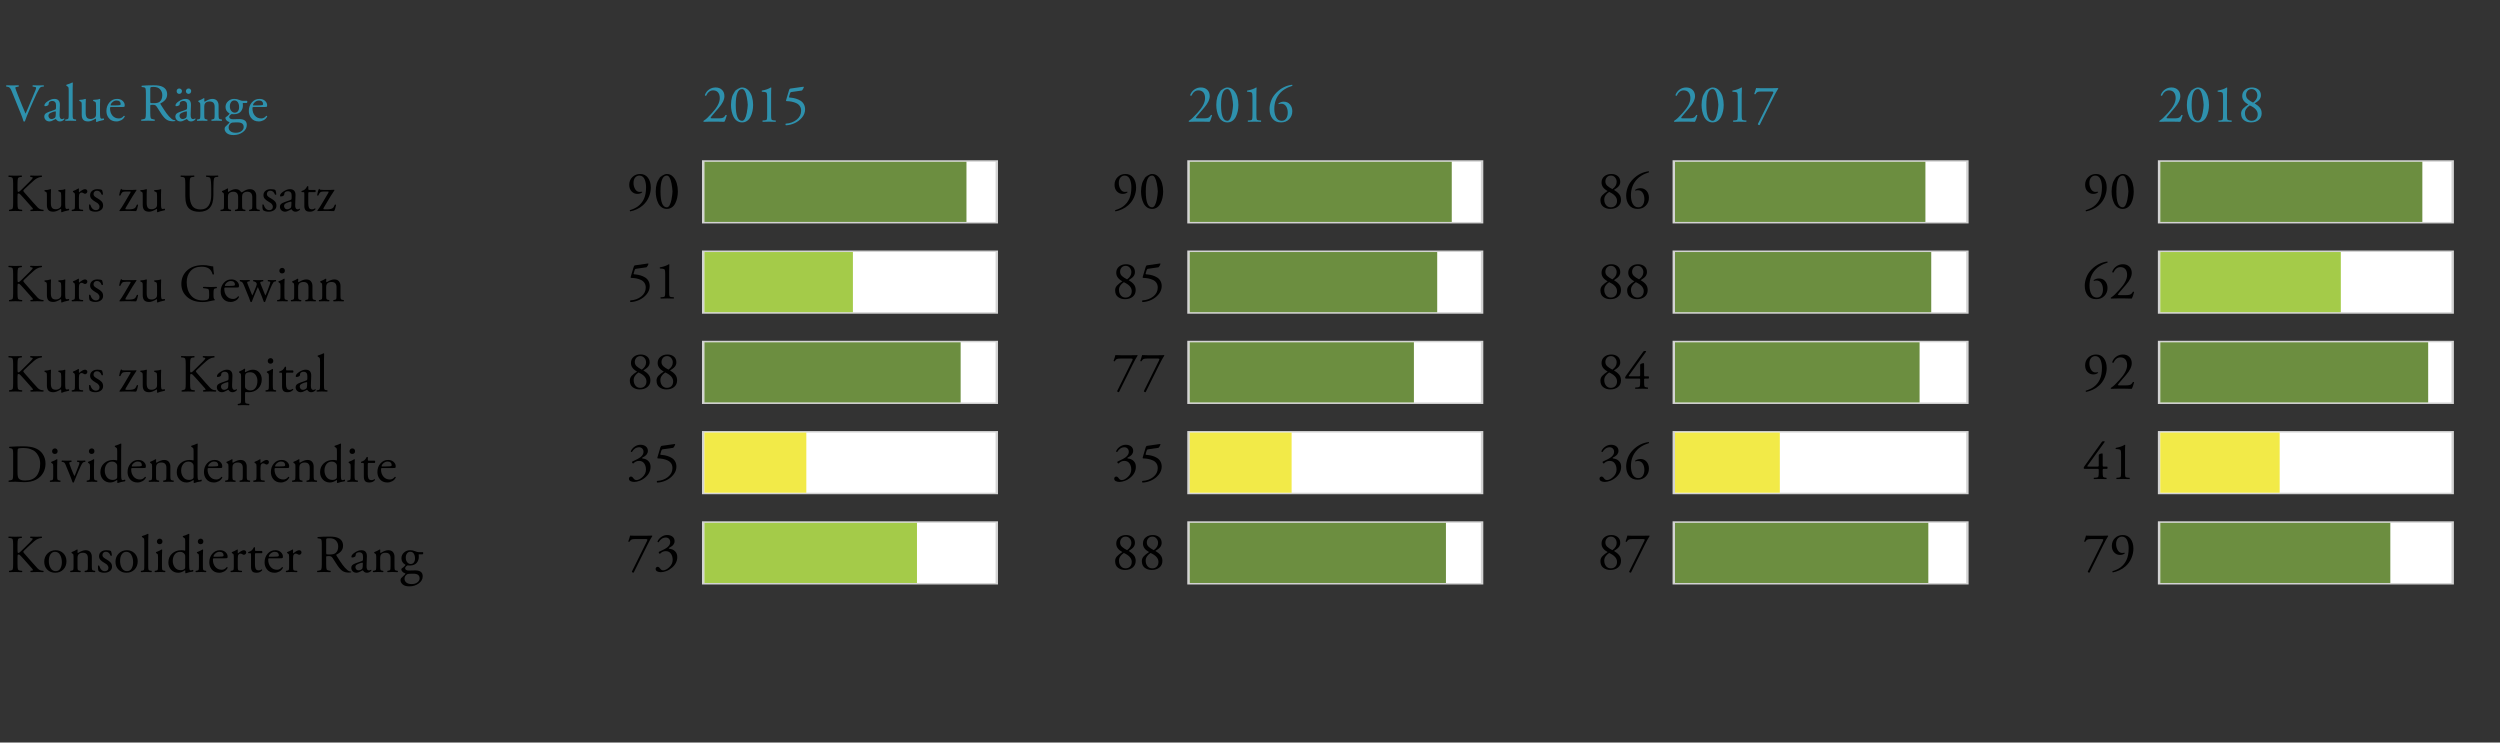 <?xml version="1.0" encoding="utf-8" standalone="no"?>
<!DOCTYPE svg PUBLIC "-//W3C//DTD SVG 1.1//EN"
  "http://www.w3.org/Graphics/SVG/1.1/DTD/svg11.dtd">
<!-- Created with matplotlib (http://matplotlib.org/) -->
<svg height="139pt" version="1.1" viewBox="0 0 468 139" width="468pt" xmlns="http://www.w3.org/2000/svg" xmlns:xlink="http://www.w3.org/1999/xlink">
 <rect x="0" y="0" width="468" height="139" fill="#333333" stroke="none"/>
 <defs>
  <style type="text/css">
*{stroke-linecap:butt;stroke-linejoin:round;}
  </style>
 </defs>
 <g id="figure_1">
  <g id="patch_1">
   <path d="M 0 139.418 
L 468 139.418 
L 468 0 
L 0 0 
z
" style="fill:none;"/>
  </g>
  <g id="axes_1">
   <g id="patch_2">
    <path d="M 4.68 134.48 
L 468 134.48 
L 468 4.938 
L 4.68 4.938 
z
" style="fill:none;"/>
   </g>
   <g id="patch_3">
    <path clip-path="url(#p8f9a2a31fc)" d="M 131.412 41.829 
L 186.828 41.829 
L 186.828 30.001 
L 131.412 30.001 
z
" style="fill:#d3d3d3;"/>
   </g>
   <g id="patch_4">
    <path clip-path="url(#p8f9a2a31fc)" d="M 131.866 41.548 
L 186.374 41.548 
L 186.374 30.283 
L 131.866 30.283 
z
" style="fill:#ffffff;"/>
   </g>
   <g id="patch_5">
    <path clip-path="url(#p8f9a2a31fc)" d="M 131.866 41.548 
L 180.923 41.548 
L 180.923 30.283 
L 131.866 30.283 
z
" style="fill:#6c8e40;"/>
   </g>
   <g id="patch_6">
    <path clip-path="url(#p8f9a2a31fc)" d="M 222.259 41.829 
L 277.675 41.829 
L 277.675 30.001 
L 222.259 30.001 
z
" style="fill:#d3d3d3;"/>
   </g>
   <g id="patch_7">
    <path clip-path="url(#p8f9a2a31fc)" d="M 222.713 41.548 
L 277.221 41.548 
L 277.221 30.283 
L 222.713 30.283 
z
" style="fill:#ffffff;"/>
   </g>
   <g id="patch_8">
    <path clip-path="url(#p8f9a2a31fc)" d="M 222.713 41.548 
L 271.77 41.548 
L 271.77 30.283 
L 222.713 30.283 
z
" style="fill:#6c8e40;"/>
   </g>
   <g id="patch_9">
    <path clip-path="url(#p8f9a2a31fc)" d="M 313.106 41.829 
L 368.522 41.829 
L 368.522 30.001 
L 313.106 30.001 
z
" style="fill:#d3d3d3;"/>
   </g>
   <g id="patch_10">
    <path clip-path="url(#p8f9a2a31fc)" d="M 313.56 41.548 
L 368.068 41.548 
L 368.068 30.283 
L 313.56 30.283 
z
" style="fill:#ffffff;"/>
   </g>
   <g id="patch_11">
    <path clip-path="url(#p8f9a2a31fc)" d="M 313.56 41.548 
L 360.437 41.548 
L 360.437 30.283 
L 313.56 30.283 
z
" style="fill:#6c8e40;"/>
   </g>
   <g id="patch_12">
    <path clip-path="url(#p8f9a2a31fc)" d="M 403.953 41.829 
L 459.37 41.829 
L 459.37 30.001 
L 403.953 30.001 
z
" style="fill:#d3d3d3;"/>
   </g>
   <g id="patch_13">
    <path clip-path="url(#p8f9a2a31fc)" d="M 404.407 41.548 
L 458.915 41.548 
L 458.915 30.283 
L 404.407 30.283 
z
" style="fill:#ffffff;"/>
   </g>
   <g id="patch_14">
    <path clip-path="url(#p8f9a2a31fc)" d="M 404.407 41.548 
L 453.464 41.548 
L 453.464 30.283 
L 404.407 30.283 
z
" style="fill:#6c8e40;"/>
   </g>
   <g id="patch_15">
    <path clip-path="url(#p8f9a2a31fc)" d="M 131.412 58.726 
L 186.828 58.726 
L 186.828 46.898 
L 131.412 46.898 
z
" style="fill:#d3d3d3;"/>
   </g>
   <g id="patch_16">
    <path clip-path="url(#p8f9a2a31fc)" d="M 131.866 58.445 
L 186.374 58.445 
L 186.374 47.18 
L 131.866 47.18 
z
" style="fill:#ffffff;"/>
   </g>
   <g id="patch_17">
    <path clip-path="url(#p8f9a2a31fc)" d="M 131.866 58.445 
L 159.665 58.445 
L 159.665 47.18 
L 131.866 47.18 
z
" style="fill:#a4cb49;"/>
   </g>
   <g id="patch_18">
    <path clip-path="url(#p8f9a2a31fc)" d="M 222.259 58.726 
L 277.675 58.726 
L 277.675 46.898 
L 222.259 46.898 
z
" style="fill:#d3d3d3;"/>
   </g>
   <g id="patch_19">
    <path clip-path="url(#p8f9a2a31fc)" d="M 222.713 58.445 
L 277.221 58.445 
L 277.221 47.18 
L 222.713 47.18 
z
" style="fill:#ffffff;"/>
   </g>
   <g id="patch_20">
    <path clip-path="url(#p8f9a2a31fc)" d="M 222.713 58.445 
L 269.045 58.445 
L 269.045 47.18 
L 222.713 47.18 
z
" style="fill:#6c8e40;"/>
   </g>
   <g id="patch_21">
    <path clip-path="url(#p8f9a2a31fc)" d="M 313.106 58.726 
L 368.522 58.726 
L 368.522 46.898 
L 313.106 46.898 
z
" style="fill:#d3d3d3;"/>
   </g>
   <g id="patch_22">
    <path clip-path="url(#p8f9a2a31fc)" d="M 313.56 58.445 
L 368.068 58.445 
L 368.068 47.18 
L 313.56 47.18 
z
" style="fill:#ffffff;"/>
   </g>
   <g id="patch_23">
    <path clip-path="url(#p8f9a2a31fc)" d="M 313.56 58.445 
L 361.527 58.445 
L 361.527 47.18 
L 313.56 47.18 
z
" style="fill:#6c8e40;"/>
   </g>
   <g id="patch_24">
    <path clip-path="url(#p8f9a2a31fc)" d="M 403.953 58.726 
L 459.37 58.726 
L 459.37 46.898 
L 403.953 46.898 
z
" style="fill:#d3d3d3;"/>
   </g>
   <g id="patch_25">
    <path clip-path="url(#p8f9a2a31fc)" d="M 404.407 58.445 
L 458.915 58.445 
L 458.915 47.18 
L 404.407 47.18 
z
" style="fill:#ffffff;"/>
   </g>
   <g id="patch_26">
    <path clip-path="url(#p8f9a2a31fc)" d="M 404.407 58.445 
L 438.202 58.445 
L 438.202 47.18 
L 404.407 47.18 
z
" style="fill:#a4cb49;"/>
   </g>
   <g id="patch_27">
    <path clip-path="url(#p8f9a2a31fc)" d="M 131.412 75.623 
L 186.828 75.623 
L 186.828 63.795 
L 131.412 63.795 
z
" style="fill:#d3d3d3;"/>
   </g>
   <g id="patch_28">
    <path clip-path="url(#p8f9a2a31fc)" d="M 131.866 75.341 
L 186.374 75.341 
L 186.374 64.077 
L 131.866 64.077 
z
" style="fill:#ffffff;"/>
   </g>
   <g id="patch_29">
    <path clip-path="url(#p8f9a2a31fc)" d="M 131.866 75.341 
L 179.833 75.341 
L 179.833 64.077 
L 131.866 64.077 
z
" style="fill:#6c8e40;"/>
   </g>
   <g id="patch_30">
    <path clip-path="url(#p8f9a2a31fc)" d="M 222.259 75.623 
L 277.675 75.623 
L 277.675 63.795 
L 222.259 63.795 
z
" style="fill:#d3d3d3;"/>
   </g>
   <g id="patch_31">
    <path clip-path="url(#p8f9a2a31fc)" d="M 222.713 75.341 
L 277.221 75.341 
L 277.221 64.077 
L 222.713 64.077 
z
" style="fill:#ffffff;"/>
   </g>
   <g id="patch_32">
    <path clip-path="url(#p8f9a2a31fc)" d="M 222.713 75.341 
L 264.684 75.341 
L 264.684 64.077 
L 222.713 64.077 
z
" style="fill:#6c8e40;"/>
   </g>
   <g id="patch_33">
    <path clip-path="url(#p8f9a2a31fc)" d="M 313.106 75.623 
L 368.522 75.623 
L 368.522 63.795 
L 313.106 63.795 
z
" style="fill:#d3d3d3;"/>
   </g>
   <g id="patch_34">
    <path clip-path="url(#p8f9a2a31fc)" d="M 313.56 75.341 
L 368.068 75.341 
L 368.068 64.077 
L 313.56 64.077 
z
" style="fill:#ffffff;"/>
   </g>
   <g id="patch_35">
    <path clip-path="url(#p8f9a2a31fc)" d="M 313.56 75.341 
L 359.347 75.341 
L 359.347 64.077 
L 313.56 64.077 
z
" style="fill:#6c8e40;"/>
   </g>
   <g id="patch_36">
    <path clip-path="url(#p8f9a2a31fc)" d="M 403.953 75.623 
L 459.37 75.623 
L 459.37 63.795 
L 403.953 63.795 
z
" style="fill:#d3d3d3;"/>
   </g>
   <g id="patch_37">
    <path clip-path="url(#p8f9a2a31fc)" d="M 404.407 75.341 
L 458.915 75.341 
L 458.915 64.077 
L 404.407 64.077 
z
" style="fill:#ffffff;"/>
   </g>
   <g id="patch_38">
    <path clip-path="url(#p8f9a2a31fc)" d="M 404.407 75.341 
L 454.555 75.341 
L 454.555 64.077 
L 404.407 64.077 
z
" style="fill:#6c8e40;"/>
   </g>
   <g id="patch_39">
    <path clip-path="url(#p8f9a2a31fc)" d="M 131.412 92.52 
L 186.828 92.52 
L 186.828 80.692 
L 131.412 80.692 
z
" style="fill:#d3d3d3;"/>
   </g>
   <g id="patch_40">
    <path clip-path="url(#p8f9a2a31fc)" d="M 131.866 92.238 
L 186.374 92.238 
L 186.374 80.974 
L 131.866 80.974 
z
" style="fill:#ffffff;"/>
   </g>
   <g id="patch_41">
    <path clip-path="url(#p8f9a2a31fc)" d="M 131.866 92.238 
L 150.944 92.238 
L 150.944 80.974 
L 131.866 80.974 
z
" style="fill:#f2ea48;"/>
   </g>
   <g id="patch_42">
    <path clip-path="url(#p8f9a2a31fc)" d="M 222.259 92.52 
L 277.675 92.52 
L 277.675 80.692 
L 222.259 80.692 
z
" style="fill:#d3d3d3;"/>
   </g>
   <g id="patch_43">
    <path clip-path="url(#p8f9a2a31fc)" d="M 222.713 92.238 
L 277.221 92.238 
L 277.221 80.974 
L 222.713 80.974 
z
" style="fill:#ffffff;"/>
   </g>
   <g id="patch_44">
    <path clip-path="url(#p8f9a2a31fc)" d="M 222.713 92.238 
L 241.791 92.238 
L 241.791 80.974 
L 222.713 80.974 
z
" style="fill:#f2ea48;"/>
   </g>
   <g id="patch_45">
    <path clip-path="url(#p8f9a2a31fc)" d="M 313.106 92.52 
L 368.522 92.52 
L 368.522 80.692 
L 313.106 80.692 
z
" style="fill:#d3d3d3;"/>
   </g>
   <g id="patch_46">
    <path clip-path="url(#p8f9a2a31fc)" d="M 313.56 92.238 
L 368.068 92.238 
L 368.068 80.974 
L 313.56 80.974 
z
" style="fill:#ffffff;"/>
   </g>
   <g id="patch_47">
    <path clip-path="url(#p8f9a2a31fc)" d="M 313.56 92.238 
L 333.183 92.238 
L 333.183 80.974 
L 313.56 80.974 
z
" style="fill:#f2ea48;"/>
   </g>
   <g id="patch_48">
    <path clip-path="url(#p8f9a2a31fc)" d="M 403.953 92.52 
L 459.37 92.52 
L 459.37 80.692 
L 403.953 80.692 
z
" style="fill:#d3d3d3;"/>
   </g>
   <g id="patch_49">
    <path clip-path="url(#p8f9a2a31fc)" d="M 404.407 92.238 
L 458.915 92.238 
L 458.915 80.974 
L 404.407 80.974 
z
" style="fill:#ffffff;"/>
   </g>
   <g id="patch_50">
    <path clip-path="url(#p8f9a2a31fc)" d="M 404.407 92.238 
L 426.755 92.238 
L 426.755 80.974 
L 404.407 80.974 
z
" style="fill:#f2ea48;"/>
   </g>
   <g id="patch_51">
    <path clip-path="url(#p8f9a2a31fc)" d="M 131.412 109.417 
L 186.828 109.417 
L 186.828 97.589 
L 131.412 97.589 
z
" style="fill:#d3d3d3;"/>
   </g>
   <g id="patch_52">
    <path clip-path="url(#p8f9a2a31fc)" d="M 131.866 109.135 
L 186.374 109.135 
L 186.374 97.871 
L 131.866 97.871 
z
" style="fill:#ffffff;"/>
   </g>
   <g id="patch_53">
    <path clip-path="url(#p8f9a2a31fc)" d="M 131.866 109.135 
L 171.657 109.135 
L 171.657 97.871 
L 131.866 97.871 
z
" style="fill:#a4cb49;"/>
   </g>
   <g id="patch_54">
    <path clip-path="url(#p8f9a2a31fc)" d="M 222.259 109.417 
L 277.675 109.417 
L 277.675 97.589 
L 222.259 97.589 
z
" style="fill:#d3d3d3;"/>
   </g>
   <g id="patch_55">
    <path clip-path="url(#p8f9a2a31fc)" d="M 222.713 109.135 
L 277.221 109.135 
L 277.221 97.871 
L 222.713 97.871 
z
" style="fill:#ffffff;"/>
   </g>
   <g id="patch_56">
    <path clip-path="url(#p8f9a2a31fc)" d="M 222.713 109.135 
L 270.68 109.135 
L 270.68 97.871 
L 222.713 97.871 
z
" style="fill:#6c8e40;"/>
   </g>
   <g id="patch_57">
    <path clip-path="url(#p8f9a2a31fc)" d="M 313.106 109.417 
L 368.522 109.417 
L 368.522 97.589 
L 313.106 97.589 
z
" style="fill:#d3d3d3;"/>
   </g>
   <g id="patch_58">
    <path clip-path="url(#p8f9a2a31fc)" d="M 313.56 109.135 
L 368.068 109.135 
L 368.068 97.871 
L 313.56 97.871 
z
" style="fill:#ffffff;"/>
   </g>
   <g id="patch_59">
    <path clip-path="url(#p8f9a2a31fc)" d="M 313.56 109.135 
L 360.982 109.135 
L 360.982 97.871 
L 313.56 97.871 
z
" style="fill:#6c8e40;"/>
   </g>
   <g id="patch_60">
    <path clip-path="url(#p8f9a2a31fc)" d="M 403.953 109.417 
L 459.37 109.417 
L 459.37 97.589 
L 403.953 97.589 
z
" style="fill:#d3d3d3;"/>
   </g>
   <g id="patch_61">
    <path clip-path="url(#p8f9a2a31fc)" d="M 404.407 109.135 
L 458.915 109.135 
L 458.915 97.871 
L 404.407 97.871 
z
" style="fill:#ffffff;"/>
   </g>
   <g id="patch_62">
    <path clip-path="url(#p8f9a2a31fc)" d="M 404.407 109.135 
L 447.469 109.135 
L 447.469 97.871 
L 404.407 97.871 
z
" style="fill:#6c8e40;"/>
   </g>
   <g id="matplotlib.axis_1"/>
   <g id="matplotlib.axis_2">
    <g id="ytick_1">
     <g id="line2d_1"/>
     <g id="text_1">
      <!-- Value Ränge -->
      <defs>
       <path d="M 27.594 12 
L 10 55.406 
Q 8.203 59.797 6.594 61.5 
Q 5 63.203 1.906 63.594 
L 0.094 63.797 
Q -0.406 64.203 -0.344 65.047 
Q -0.297 65.906 0.297 66.297 
Q 4.703 66 10.703 66 
Q 16.5 66 22.797 66.297 
Q 23.297 66 23.391 65.141 
Q 23.5 64.297 23 63.797 
L 21.5 63.594 
Q 17 63 16.797 61.703 
Q 17.5 58.297 21.797 47.703 
Q 30.594 25.5 36 13.203 
Q 37.406 16.094 39.203 20.297 
Q 41 24.5 42.953 29.141 
Q 44.906 33.797 45.594 35.406 
Q 51.703 49.703 54.906 57.797 
Q 55.797 60.203 55.797 61.703 
Q 55.797 63.094 51.297 63.594 
L 49.5 63.797 
Q 49 64.297 49.094 65.141 
Q 49.203 66 49.703 66.297 
Q 53.906 66 60.094 66 
Q 64.797 66 69.797 66.297 
Q 70.297 66 70.344 65.094 
Q 70.406 64.203 70 63.797 
L 67 63.594 
Q 63.797 63.297 61.797 60.094 
Q 57.703 53.297 50.594 37.094 
L 45.203 24.797 
Q 37.5 7 34.797 -1.297 
Q 34.406 -1.594 33.703 -1.594 
Q 33 -1.594 32.203 -1.297 
Q 30.797 4.203 27.594 12 
z
" id="AGaramondPro-Regular-56"/>
       <path d="M 11.797 16.406 
L 23.703 20.703 
Q 25.406 21.297 25.406 23.594 
L 25.5 28.203 
Q 25.703 36.906 18.203 36.906 
Q 15.797 36.906 13.844 35.75 
Q 11.906 34.594 11.797 32.406 
Q 11.594 29.594 10.797 29 
Q 8.406 27.094 5.094 27.094 
Q 3.703 27.094 3.703 28.5 
Q 3.703 32.297 10.203 36.547 
Q 16.703 40.797 22.297 40.797 
Q 27.703 40.797 30.297 37.797 
Q 32.906 34.797 32.703 29.094 
L 32.094 11.703 
Q 31.703 3 36.703 3 
Q 38 3 39.203 3.594 
Q 40.406 4.297 40.5 4.297 
Q 41.203 4.297 41.203 3 
Q 41.203 2.703 40.203 1.641 
Q 39.203 0.594 37.094 -0.406 
Q 35 -1.406 32.797 -1.406 
Q 28.703 -1.406 26.297 1.703 
Q 25.406 3.094 24.703 3.094 
Q 24.406 3.094 20.797 1.094 
Q 16.203 -1.406 13.594 -1.406 
Q 9.203 -1.406 6.594 0.906 
Q 3.5 3.703 3.5 7.906 
Q 3.5 10.906 5.297 12.797 
Q 7.094 14.703 11.797 16.406 
z
M 11.203 9.094 
Q 11.203 7.203 12.703 5.141 
Q 14.203 3.094 17.5 3.094 
Q 18.906 3.094 20.844 3.938 
Q 22.797 4.797 23.594 5.594 
Q 24.703 6.703 24.906 10.297 
L 25.094 16.203 
Q 25.094 17.5 24.094 17.5 
Q 23 17.5 20 16.5 
Q 15.203 14.906 13.203 13.344 
Q 11.203 11.797 11.203 9.094 
z
" id="AGaramondPro-Regular-61"/>
       <path d="M 16.203 58.5 
L 16.203 11.203 
Q 16.203 5.703 16.797 4.297 
Q 17.406 2.906 20 2.5 
L 22.406 2.203 
Q 22.906 1.797 22.797 0.844 
Q 22.703 -0.094 22.203 -0.297 
Q 17.203 0 12.5 0 
Q 7.406 0 2.906 -0.297 
Q 2.406 -0.094 2.297 0.844 
Q 2.203 1.797 2.703 2.203 
L 5 2.5 
Q 7.703 2.906 8.25 4.25 
Q 8.797 5.594 8.797 11.203 
L 8.797 56.406 
Q 8.797 60.906 8.344 62.156 
Q 7.906 63.406 5.703 64.703 
L 4.703 65.297 
Q 4.297 65.5 4.297 66.297 
Q 4.297 67.094 4.703 67.297 
Q 11.906 69.594 15.5 71.5 
Q 16.203 71.5 16.5 70.906 
Q 16.203 61.906 16.203 58.5 
z
" id="AGaramondPro-Regular-6c"/>
       <path d="M 15.906 31.406 
L 15.906 14.703 
Q 15.906 9 17.906 6.094 
Q 19.906 3.203 25.203 3.203 
Q 29.797 3.203 33.297 6.203 
Q 35.297 8 35.297 12 
L 35.297 28.406 
Q 35.297 31.703 34.938 33.141 
Q 34.594 34.594 34 35.094 
Q 33.406 35.594 31.594 36.297 
L 30.297 36.797 
Q 29.797 37.094 29.797 37.891 
Q 29.797 38.703 30.406 39 
Q 38.594 39.203 42.094 40.797 
Q 42.906 40.594 43 40.094 
Q 42.703 37.297 42.703 31.406 
L 42.703 14.594 
Q 42.703 8.203 43.25 5.953 
Q 43.797 3.703 45.797 3.703 
Q 47.406 3.703 49.703 4.203 
Q 50.203 3.797 50.203 2.688 
Q 50.203 1.594 49.594 1.297 
Q 39.406 -0.797 36.5 -2.406 
Q 35.594 -2.406 35.297 -1.703 
L 35.297 2.406 
Q 35.297 3.797 34.406 3.797 
Q 26.203 -1.406 20.594 -1.406 
Q 14.203 -1.406 11.344 1.688 
Q 8.5 4.797 8.5 11.094 
L 8.5 27.797 
Q 8.5 32.797 8.094 34.094 
Q 7.703 35.406 5.5 36.297 
L 4.297 36.797 
Q 3.797 37.203 3.891 38 
Q 4 38.797 4.5 39 
Q 10.594 39.094 15.203 40.797 
Q 16.094 40.703 16.203 40.094 
Q 15.906 37.5 15.906 31.406 
z
" id="AGaramondPro-Regular-75"/>
       <path d="M 31.5 25.594 
L 13 25.594 
Q 11.094 25.594 10.688 25.188 
Q 10.297 24.797 10.297 22.906 
Q 10.297 15 14.75 9.594 
Q 19.203 4.203 26.906 4.203 
Q 32.203 4.203 36.094 9.094 
Q 37.703 9.594 37.906 7.906 
Q 35.594 3.203 31.141 0.891 
Q 26.703 -1.406 22.203 -1.406 
Q 12.703 -1.406 7.703 5.203 
Q 3.5 10.703 3.5 18.203 
Q 3.5 27.594 9.141 34.188 
Q 14.797 40.797 23.594 40.797 
Q 29.797 40.797 33.797 37.188 
Q 37.797 33.594 37.797 28.906 
Q 37.797 27.094 37.406 26.297 
Q 37 25.594 31.5 25.594 
z
M 12.094 28.594 
L 19.203 28.594 
Q 28.297 28.594 29.594 29.594 
Q 30.203 30 30.203 31.5 
Q 30.203 34 28.344 35.891 
Q 26.5 37.797 22.5 37.797 
Q 18.406 37.797 14.953 34.797 
Q 11.5 31.797 11.406 29.094 
Q 11.406 28.594 12.094 28.594 
z
" id="AGaramondPro-Regular-65"/>
       <path id="AGaramondPro-Regular-20"/>
       <path d="M 12.797 15 
L 12.797 50.906 
Q 12.797 58.203 12.094 60.203 
Q 11.406 62.203 8.406 62.594 
L 5.203 63 
Q 4.703 63.406 4.703 64.297 
Q 4.703 65.203 5.297 65.5 
Q 14.297 66.297 27.594 66.297 
Q 38.797 66.297 44.297 63.297 
Q 52.594 59 52.594 49.297 
Q 52.594 42.906 48.75 38.703 
Q 44.906 34.5 40.094 32.594 
Q 39.5 31.906 40.594 30.203 
Q 47.406 19.297 51.703 13.438 
Q 56 7.594 60.703 3.594 
Q 63.5 1.094 67.594 0.797 
Q 68 0.594 68.047 0.141 
Q 68.094 -0.297 67.703 -0.594 
Q 66.203 -1.094 63.297 -1.094 
Q 56.703 -1.094 52.25 1.5 
Q 47.797 4.094 42.594 11.5 
Q 41.297 13.406 37.797 18.906 
Q 34.297 24.406 32.797 26.594 
Q 31.594 28.297 30.094 29.047 
Q 28.594 29.797 25.703 29.797 
Q 22.297 29.797 21.641 29.5 
Q 21 29.203 21 27.594 
L 21 15 
Q 21 6.906 21.844 5 
Q 22.703 3.094 27 2.5 
L 29.094 2.203 
Q 29.5 1.797 29.453 0.844 
Q 29.406 -0.094 28.906 -0.297 
Q 22.203 0 17 0 
Q 11.5 0 4.5 -0.297 
Q 4 -0.094 3.953 0.797 
Q 3.906 1.703 4.297 2.203 
L 6.797 2.5 
Q 11 3 11.891 4.953 
Q 12.797 6.906 12.797 15 
z
M 21 60 
L 21 36.594 
Q 21 33.703 21.297 33.297 
Q 21.797 32.797 28.203 32.797 
Q 35.094 32.797 38.5 35.406 
Q 43.5 39.297 43.5 47.797 
Q 43.5 54.297 39.391 58.75 
Q 35.297 63.203 27.5 63.203 
Q 23 63.203 22 62.703 
Q 21 62.203 21 60 
z
" id="AGaramondPro-Regular-52"/>
       <path d="M 11.797 16.406 
L 23.703 20.703 
Q 25.406 21.297 25.406 23.594 
L 25.5 28.203 
Q 25.703 36.906 18.203 36.906 
Q 15.797 36.906 13.844 35.75 
Q 11.906 34.594 11.797 32.406 
Q 11.594 29.594 10.797 29 
Q 8.406 27.094 5.094 27.094 
Q 3.703 27.094 3.703 28.5 
Q 3.703 32.297 10.203 36.547 
Q 16.703 40.797 22.297 40.797 
Q 27.703 40.797 30.297 37.797 
Q 32.906 34.797 32.703 29.094 
L 32.094 11.703 
Q 31.703 3 36.703 3 
Q 38 3 39.203 3.594 
Q 40.406 4.297 40.5 4.297 
Q 41.203 4.297 41.203 3 
Q 41.203 2.703 40.203 1.641 
Q 39.203 0.594 37.094 -0.406 
Q 35 -1.406 32.797 -1.406 
Q 28.703 -1.406 26.297 1.703 
Q 25.406 3.094 24.703 3.094 
Q 24.406 3.094 20.797 1.094 
Q 16.203 -1.406 13.594 -1.406 
Q 9.203 -1.406 6.594 0.906 
Q 3.5 3.703 3.5 7.906 
Q 3.5 10.906 5.297 12.797 
Q 7.094 14.703 11.797 16.406 
z
M 11.203 9.094 
Q 11.203 7.203 12.703 5.141 
Q 14.203 3.094 17.5 3.094 
Q 18.906 3.094 20.844 3.938 
Q 22.797 4.797 23.594 5.594 
Q 24.703 6.703 24.906 10.297 
L 25.094 16.203 
Q 25.094 17.5 24.094 17.5 
Q 23 17.5 20 16.5 
Q 15.203 14.906 13.203 13.344 
Q 11.203 11.797 11.203 9.094 
z
M 10.797 50.203 
Q 8.703 50.203 7.344 51.5 
Q 6 52.797 5.906 55.094 
Q 5.797 57.297 7.188 58.797 
Q 8.594 60.297 10.797 60.297 
Q 12.906 60.297 14.344 58.844 
Q 15.797 57.406 15.797 55.5 
Q 15.797 53.203 14.391 51.703 
Q 13 50.203 10.797 50.203 
z
M 33.094 53.203 
Q 30.406 50.203 28.297 50.203 
Q 26.203 50.203 24.75 51.547 
Q 23.297 52.906 23.203 55.203 
Q 23.203 57.297 24.641 58.797 
Q 26.094 60.297 28.297 60.297 
Q 30.406 60.297 31.75 58.844 
Q 33.094 57.406 33.094 55.594 
Q 33.094 53.203 30.406 50.203 
z
" id="AGaramondPro-Regular-e4"/>
       <path d="M 9.797 11.203 
L 9.797 28.703 
Q 9.797 31.797 9.438 32.688 
Q 9.094 33.594 7.094 34.906 
L 6.203 35.5 
Q 5.906 35.797 5.906 36.438 
Q 5.906 37.094 6.297 37.297 
Q 8.297 38 11.594 39.594 
Q 14.906 41.203 16.297 42.203 
Q 17.094 42.203 17.406 41.5 
Q 17.203 39.203 17.203 36.797 
Q 17.203 35.703 18.297 35.703 
Q 26.5 40.797 32.297 40.797 
Q 38.203 40.797 41.094 37.297 
Q 44 33.797 44 28.406 
L 44 11.203 
Q 44 5.703 44.594 4.297 
Q 45.203 2.906 47.797 2.5 
L 50 2.203 
Q 50.5 1.797 50.391 0.844 
Q 50.297 -0.094 49.797 -0.297 
Q 45.297 0 40.406 0 
Q 35.203 0 31.094 -0.297 
Q 30.594 -0.094 30.5 0.844 
Q 30.406 1.797 30.906 2.203 
L 32.797 2.5 
Q 35.5 2.906 36.047 4.25 
Q 36.594 5.594 36.594 11.203 
L 36.594 26.094 
Q 36.594 36 27.203 36 
Q 21.297 36 18.703 32.5 
Q 17.203 30.5 17.203 26.5 
L 17.203 11.203 
Q 17.203 5.703 17.75 4.297 
Q 18.297 2.906 21 2.5 
L 22.797 2.203 
Q 23.297 1.797 23.188 0.844 
Q 23.094 -0.094 22.594 -0.297 
Q 18.594 0 13.5 0 
Q 8.297 0 4.094 -0.297 
Q 3.594 -0.094 3.5 0.844 
Q 3.406 1.797 3.906 2.203 
L 6 2.5 
Q 8.703 2.906 9.25 4.25 
Q 9.797 5.594 9.797 11.203 
z
" id="AGaramondPro-Regular-6e"/>
       <path d="M 36.5 37.203 
L 44.594 37.203 
Q 45.5 36.797 45.297 35 
Q 45.094 33.203 44 33.094 
L 36.797 33.094 
Q 37 31.406 37 28 
Q 37 25.203 36.094 22.547 
Q 35.203 19.906 33.391 17.5 
Q 31.594 15.094 28.141 13.594 
Q 24.703 12.094 20.203 12.094 
Q 19.406 12.094 15.797 12.406 
Q 11.406 9.797 11.406 6.906 
Q 11.406 5.094 13.203 3.891 
Q 15 2.703 18.406 2.703 
Q 20 2.703 24 2.844 
Q 28 3 30.297 3 
Q 44.297 3 44.297 -8 
Q 44.297 -16 36.844 -21.453 
Q 29.406 -26.906 19.406 -26.906 
Q 11 -26.906 6.891 -23.344 
Q 2.797 -19.797 2.797 -15.297 
Q 2.797 -12.906 3.906 -11.594 
Q 4.906 -10.594 7.406 -8.141 
Q 9.906 -5.703 10.703 -4.906 
Q 12.5 -3.094 11.5 -2.5 
Q 8.5 -1.703 6.344 0.547 
Q 4.203 2.797 4.203 5.406 
Q 4.203 6 5.703 7.094 
Q 8.203 8.703 11 11.703 
Q 12 12.906 12 13.594 
Q 4.5 17.594 4.5 25.703 
Q 4.5 32.094 9.297 36.438 
Q 14.094 40.797 20.797 40.797 
Q 25.797 40.797 30.406 38.797 
Q 34.094 37.203 36.5 37.203 
z
M 27.094 -3.203 
L 23.703 -3.203 
Q 16.797 -3.203 15.094 -4.297 
Q 10.297 -7.297 10.297 -12.703 
Q 10.297 -17 13.75 -19.797 
Q 17.203 -22.594 23.703 -22.594 
Q 30.203 -22.594 34.344 -19.438 
Q 38.5 -16.297 38.5 -11.906 
Q 38.5 -3.203 27.094 -3.203 
z
M 21.703 15 
Q 25.594 15 27.75 17.844 
Q 29.906 20.703 29.906 25.406 
Q 29.906 30.797 27.656 34.344 
Q 25.406 37.906 21 37.906 
Q 17.297 37.906 14.938 34.797 
Q 12.594 31.703 12.594 26.703 
Q 12.594 21.5 15.297 18.25 
Q 18 15 21.703 15 
z
" id="AGaramondPro-Regular-67"/>
      </defs>
      <g style="fill:#2e91ad;" transform="translate(1.18 22.593)scale(0.1 -0.1)">
       <use xlink:href="#AGaramondPro-Regular-56"/>
       <use x="67.6" xlink:href="#AGaramondPro-Regular-61"/>
       <use x="108" xlink:href="#AGaramondPro-Regular-6c"/>
       <use x="132.7" xlink:href="#AGaramondPro-Regular-75"/>
       <use x="183.9" xlink:href="#AGaramondPro-Regular-65"/>
       <use x="223.5" xlink:href="#AGaramondPro-Regular-20"/>
       <use x="248.5" xlink:href="#AGaramondPro-Regular-52"/>
       <use x="313" xlink:href="#AGaramondPro-Regular-e4"/>
       <use x="353.4" xlink:href="#AGaramondPro-Regular-6e"/>
       <use x="405.9" xlink:href="#AGaramondPro-Regular-67"/>
       <use x="450.5" xlink:href="#AGaramondPro-Regular-65"/>
      </g>
     </g>
    </g>
    <g id="ytick_2">
     <g id="line2d_2"/>
     <g id="text_2">
      <!-- Kurs zu Umsatz -->
      <defs>
       <path d="M 12.797 15 
L 12.797 51 
Q 12.797 59.203 11.891 61.203 
Q 11 63.203 6.797 63.594 
L 4.297 63.797 
Q 3.906 64.094 3.953 65.094 
Q 4 66.094 4.5 66.297 
Q 11.906 66 17.094 66 
Q 22.297 66 28.703 66.297 
Q 29.203 66.094 29.25 65.094 
Q 29.297 64.094 28.906 63.797 
L 27 63.594 
Q 22.797 63.203 21.891 61.141 
Q 21 59.094 21 51 
L 21 39.5 
Q 21 35.703 22.297 35.703 
Q 23.594 35.703 25.094 36.797 
Q 25.906 37.5 27.906 39.391 
Q 29.906 41.297 30.203 41.594 
L 41 52.297 
Q 46.797 57.797 48.797 60.594 
Q 49.5 61.594 49.5 62.188 
Q 49.5 62.797 47.797 63.203 
L 45.094 63.797 
Q 44.594 64.297 44.641 65.094 
Q 44.703 65.906 45.297 66.297 
Q 50.5 66 56.297 66 
Q 61.703 66 66.203 66.297 
Q 66.703 65.906 66.797 65.047 
Q 66.906 64.203 66.406 63.797 
Q 61.297 63.406 57.094 61 
Q 52.703 58.5 43.094 49.406 
L 34.094 40.906 
Q 31.797 38.594 31.797 37.797 
Q 31.797 37 33.703 34.703 
Q 52.594 13 58.703 6.594 
Q 62.297 3 66.703 2.5 
L 69.406 2.203 
Q 69.906 1.797 69.797 0.844 
Q 69.703 -0.094 69.203 -0.297 
Q 65.297 0 58 0 
Q 52.703 0 45.797 -0.297 
Q 45.297 -0.094 45.141 0.797 
Q 45 1.703 45.406 2.203 
L 47.703 2.594 
Q 50.094 2.906 50.094 3.594 
Q 50.094 4.094 48.703 5.906 
Q 48.594 6 40.406 15.297 
L 32.406 24.297 
Q 26.406 31 25 32 
Q 23.906 32.703 22.703 32.703 
Q 21.594 32.703 21.297 31.703 
Q 21 30.703 21 27.906 
L 21 15 
Q 21 6.906 21.844 4.906 
Q 22.703 2.906 26.797 2.5 
L 29.5 2.203 
Q 29.906 1.906 29.844 0.906 
Q 29.797 -0.094 29.297 -0.297 
Q 21.906 0 17.094 0 
Q 11.703 0 5.5 -0.297 
Q 5 -0.094 4.953 0.797 
Q 4.906 1.703 5.297 2.203 
L 7.297 2.5 
Q 11.203 3.094 12 5 
Q 12.797 6.906 12.797 15 
z
" id="AGaramondPro-Regular-4b"/>
       <path d="M 9.797 11.203 
L 9.797 28.703 
Q 9.797 31.797 9.438 32.688 
Q 9.094 33.594 7.094 34.906 
L 6.203 35.5 
Q 5.906 35.797 5.906 36.438 
Q 5.906 37.094 6.297 37.297 
Q 10.906 38.906 16.406 42.203 
Q 17.203 42 17.203 41.5 
L 17.203 35.703 
Q 17.203 35 17.5 34.797 
Q 24.703 40.797 28.5 40.797 
Q 30.406 40.797 31.703 39.688 
Q 33 38.594 33 36.797 
Q 33 34.594 31.594 33.391 
Q 30.203 32.203 28.703 32.203 
Q 27.703 32.203 26.5 32.906 
Q 24.094 34.5 22.094 34.5 
Q 20 34.5 18.5 32.5 
Q 17.203 30.703 17.203 24.797 
L 17.203 11.203 
Q 17.203 5.594 17.797 4.141 
Q 18.406 2.703 21.203 2.5 
L 24.797 2.203 
Q 25.297 1.797 25.188 0.844 
Q 25.094 -0.094 24.594 -0.297 
Q 17.594 0 13.5 0 
Q 8.203 0 4.297 -0.297 
Q 3.797 -0.094 3.688 0.844 
Q 3.594 1.797 4.094 2.203 
L 6 2.5 
Q 8.703 2.906 9.25 4.25 
Q 9.797 5.594 9.797 11.203 
z
" id="AGaramondPro-Regular-72"/>
       <path d="M 18.594 40.797 
Q 25.406 40.797 27.406 39 
Q 29 35.094 29 30.906 
Q 28.703 30.406 27.844 30.297 
Q 27 30.203 26.594 30.594 
Q 23.797 37.906 17.797 37.906 
Q 14.906 37.906 13.156 36.203 
Q 11.406 34.5 11.406 31.797 
Q 11.406 30.297 12 29.094 
Q 12.594 27.906 14.047 26.75 
Q 15.5 25.594 16.297 25.141 
Q 17.094 24.703 19.094 23.5 
Q 24 20.703 26.641 17.75 
Q 29.297 14.797 29.297 10 
Q 29.297 4.594 25.094 1.594 
Q 20.906 -1.406 14.906 -1.406 
Q 8 -1.406 4.203 1.594 
Q 2.594 5.406 3 11.703 
Q 3.406 12.203 4.156 12.203 
Q 4.906 12.203 5.297 11.797 
Q 8.5 1.5 15.906 1.5 
Q 18.797 1.5 20.688 3.141 
Q 22.594 4.797 22.594 7.906 
Q 22.594 10 21.297 11.891 
Q 20 13.797 18.641 14.797 
Q 17.297 15.797 14.906 17.094 
Q 10 19.906 7.5 22.75 
Q 5 25.594 5 29.406 
Q 5 34.703 8.844 37.75 
Q 12.703 40.797 18.594 40.797 
z
" id="AGaramondPro-Regular-73"/>
       <path d="M 22.594 0 
L 13.594 0 
Q 4.906 0 3.094 -0.297 
Q 2.5 0 2.5 0.703 
Q 6.094 5.094 12.094 15.406 
L 22.703 33.406 
Q 23.797 35.5 23.547 35.953 
Q 23.297 36.406 21.797 36.406 
L 14.906 36.406 
Q 9.906 36.406 8 34.906 
Q 6.203 33.5 4.406 29.094 
Q 4 28.594 3.141 28.75 
Q 2.297 28.906 2.094 29.5 
Q 2.297 31.594 3.344 35.547 
Q 4.406 39.5 5.406 41.203 
Q 6 41.594 6.594 41.203 
Q 6.797 40 8.047 39.703 
Q 9.297 39.406 13.703 39.406 
L 27.906 39.406 
Q 32.5 39.406 34 39.703 
Q 34.594 39.406 34.5 38.703 
Q 31.406 34.406 27.094 27.297 
L 15 7 
Q 13.406 4.297 13.703 3.641 
Q 14 3 16.906 3 
L 20.297 3 
Q 29.297 3 32.094 6 
Q 33.297 7.406 35.297 11.797 
Q 35.797 12.094 36.547 11.938 
Q 37.297 11.797 37.5 11.203 
Q 36 2.906 33.797 -0.297 
Q 28.797 0 22.594 0 
z
" id="AGaramondPro-Regular-7a"/>
       <path d="M 60.5 29.406 
L 60.5 40.906 
Q 60.5 58.203 58.594 61.594 
Q 57.594 63.406 53.594 63.703 
L 51.094 63.906 
Q 50.703 64.406 50.75 65.203 
Q 50.797 66 51.297 66.297 
Q 57 66 62.703 66 
Q 67.797 66 73.203 66.297 
Q 73.797 65.906 73.797 65.094 
Q 73.797 64.297 73.406 63.906 
L 71 63.703 
Q 67 63.406 66 61.297 
Q 64.594 58 64.594 40.906 
L 64.594 29.594 
Q 64.594 13.203 57.594 5.703 
Q 54.406 2.203 49.297 0.297 
Q 44.203 -1.594 38.5 -1.594 
Q 26.203 -1.594 19.797 3.906 
Q 12 10.406 12 27.5 
L 12 51.094 
Q 12 59.203 11.094 61.25 
Q 10.203 63.297 6 63.703 
L 3.5 63.906 
Q 3.094 64.203 3.141 65.141 
Q 3.203 66.094 3.703 66.297 
Q 11.203 66 16.094 66 
Q 21 66 28.406 66.297 
Q 28.906 66.094 28.953 65.141 
Q 29 64.203 28.594 63.906 
L 26.203 63.703 
Q 22 63.297 21.094 61.25 
Q 20.203 59.203 20.203 51.094 
L 20.203 29.5 
Q 20.203 16.594 24.891 9.688 
Q 29.594 2.797 40.5 2.797 
Q 50.797 2.797 55.641 10 
Q 60.5 17.203 60.5 29.406 
z
" id="AGaramondPro-Regular-55"/>
       <path d="M 62.797 11.203 
L 62.797 25.703 
Q 62.797 36 53.5 36 
Q 47.906 36 45.203 32.5 
Q 43.703 30.594 43.703 26.5 
L 43.703 11.203 
Q 43.703 5.703 44.297 4.297 
Q 44.906 2.906 47.5 2.5 
L 49.594 2.203 
Q 50.094 1.797 50 0.844 
Q 49.906 -0.094 49.406 -0.297 
Q 44.906 0 40 0 
Q 35.094 0 30.906 -0.297 
Q 30.406 -0.094 30.297 0.844 
Q 30.203 1.797 30.703 2.203 
L 32.5 2.5 
Q 35.203 2.906 35.75 4.25 
Q 36.297 5.594 36.297 11.203 
L 36.297 25.703 
Q 36.297 36 27.094 36 
Q 21.703 36 18.703 32.406 
Q 17.203 30.594 17.203 26.703 
L 17.203 11.203 
Q 17.203 5.703 17.75 4.297 
Q 18.297 2.906 21 2.5 
L 22.797 2.203 
Q 23.297 1.797 23.188 0.844 
Q 23.094 -0.094 22.594 -0.297 
Q 18.594 0 13.5 0 
Q 8.406 0 3.797 -0.297 
Q 3.297 -0.094 3.188 0.844 
Q 3.094 1.797 3.594 2.203 
L 6 2.5 
Q 8.703 2.906 9.25 4.25 
Q 9.797 5.594 9.797 11.203 
L 9.797 28.703 
Q 9.797 31.797 9.438 32.688 
Q 9.094 33.594 7.094 34.906 
L 6.203 35.5 
Q 5.906 35.797 5.906 36.438 
Q 5.906 37.094 6.297 37.297 
Q 8.297 38 11.594 39.594 
Q 14.906 41.203 16.297 42.203 
Q 17.094 42.203 17.406 41.5 
Q 17.203 39.203 17.203 36.797 
Q 17.203 35.703 18.297 35.703 
Q 25.5 40.797 31.594 40.797 
Q 35.297 40.797 37.641 39.438 
Q 40 38.094 42.203 34.906 
Q 43.203 34.703 44.703 35.703 
Q 52 40.797 58.297 40.797 
Q 64.094 40.797 67.141 37.297 
Q 70.203 33.797 70.203 28.406 
L 70.203 11.203 
Q 70.203 5.703 70.797 4.297 
Q 71.406 2.906 74 2.5 
L 76.406 2.203 
Q 76.906 1.797 76.797 0.844 
Q 76.703 -0.094 76.203 -0.297 
Q 71.203 0 66.5 0 
Q 61.594 0 57.406 -0.297 
Q 56.906 -0.094 56.797 0.844 
Q 56.703 1.797 57.203 2.203 
L 59 2.5 
Q 61.703 2.906 62.25 4.25 
Q 62.797 5.594 62.797 11.203 
z
" id="AGaramondPro-Regular-6d"/>
       <path d="M 29.297 35.203 
L 18 35.203 
Q 16.797 35.203 16.5 34.797 
Q 16.203 34.406 16.203 32.797 
L 16.203 14.094 
Q 16.203 8.797 17.594 5.891 
Q 19 3 23.5 3 
Q 24.906 3 26.203 3.5 
Q 26.703 3.703 27.641 4.297 
Q 28.594 4.906 28.703 4.906 
Q 29.297 4.906 29.594 4.297 
Q 29.906 3.703 29.703 3.203 
Q 25.797 -1.406 19.203 -1.406 
Q 13.203 -1.406 11 1.438 
Q 8.797 4.297 8.797 9.406 
L 8.797 32.297 
Q 8.797 34.297 8.5 34.75 
Q 8.203 35.203 6.703 35.203 
L 3.906 35.203 
Q 3.5 35.5 3.391 36.203 
Q 3.297 36.906 3.594 37.297 
Q 8.094 38.703 10 40.406 
Q 12.297 42.5 14.203 46.297 
Q 14.5 46.5 15.25 46.391 
Q 16 46.297 16.297 45.797 
L 16.297 41.297 
Q 16.297 40 16.547 39.703 
Q 16.797 39.406 18.094 39.406 
L 29.203 39.406 
Q 30.094 38.703 30.047 37.203 
Q 30 35.703 29.297 35.203 
z
" id="AGaramondPro-Regular-74"/>
      </defs>
      <g transform="translate(1.18 39.49)scale(0.1 -0.1)">
       <use xlink:href="#AGaramondPro-Regular-4b"/>
       <use x="67.5" xlink:href="#AGaramondPro-Regular-75"/>
       <use x="118.7" xlink:href="#AGaramondPro-Regular-72"/>
       <use x="151.9" xlink:href="#AGaramondPro-Regular-73"/>
       <use x="184.2" xlink:href="#AGaramondPro-Regular-20"/>
       <use x="209.2" xlink:href="#AGaramondPro-Regular-7a"/>
       <use x="246.9" xlink:href="#AGaramondPro-Regular-75"/>
       <use x="298.1" xlink:href="#AGaramondPro-Regular-20"/>
       <use x="323.1" xlink:href="#AGaramondPro-Regular-55"/>
       <use x="397.7" xlink:href="#AGaramondPro-Regular-6d"/>
       <use x="476.4" xlink:href="#AGaramondPro-Regular-73"/>
       <use x="508.7" xlink:href="#AGaramondPro-Regular-61"/>
       <use x="549.1" xlink:href="#AGaramondPro-Regular-74"/>
       <use x="579.8" xlink:href="#AGaramondPro-Regular-7a"/>
      </g>
     </g>
    </g>
    <g id="ytick_3">
     <g id="line2d_3"/>
     <g id="text_3">
      <!-- Kurs zu Gewinn -->
      <defs>
       <path d="M 64.797 15.797 
L 64.797 10.203 
Q 64.797 4 67.203 3.094 
Q 67.797 2.5 67.094 1.906 
Q 65.594 1.906 62.203 1 
Q 52.406 -1.594 44.297 -1.594 
Q 24.797 -1.594 13.797 9.5 
Q 4.594 18.703 4.594 32.203 
Q 4.594 46.297 13.594 55.906 
Q 24.797 67.594 45.297 67.594 
Q 51.594 67.594 58 66.094 
Q 63.094 65 64.203 65.203 
Q 64.203 60.703 65.703 50.703 
Q 65.5 50.094 64.453 50 
Q 63.406 49.906 63 50.406 
Q 61 58.094 55.844 61.344 
Q 50.703 64.594 42.5 64.594 
Q 28.797 64.594 21.688 56.297 
Q 14.594 48 14.594 35.797 
Q 14.594 20.703 22.344 11.094 
Q 30.094 1.5 44.594 1.5 
Q 53.703 1.5 55.594 4.5 
Q 56.594 5.906 56.594 10.203 
L 56.594 14.203 
Q 56.594 20.5 55.641 21.953 
Q 54.703 23.406 50.094 23.906 
L 45.703 24.406 
Q 45.094 24.703 45.141 25.703 
Q 45.203 26.703 45.703 26.906 
Q 50.094 26.594 60 26.594 
Q 65.594 26.594 70.594 26.906 
Q 71.094 26.594 71.141 25.75 
Q 71.203 24.906 70.703 24.406 
L 69.094 24.203 
Q 66.203 23.906 65.5 22.094 
Q 64.797 20.297 64.797 15.797 
z
" id="AGaramondPro-Regular-47"/>
       <path d="M 16.703 7.094 
L 7.5 29.703 
Q 5.797 33.703 4.641 35.047 
Q 3.5 36.406 1.5 36.906 
L -0.094 37.297 
Q -0.5 37.703 -0.453 38.547 
Q -0.406 39.406 0.203 39.703 
Q 4.797 39.406 9.094 39.406 
Q 13.797 39.406 17.797 39.703 
Q 18.406 39.406 18.453 38.547 
Q 18.5 37.703 18 37.297 
L 15.703 36.906 
Q 13.5 36.594 13.5 35.5 
Q 13.5 34.203 15.094 30.297 
L 21.297 15 
Q 21.703 14 22.141 12.953 
Q 22.594 11.906 22.844 11.344 
Q 23.094 10.797 23.094 10.703 
Q 23.5 11 25.406 15.5 
L 30.297 27.594 
Q 31.906 31.594 31.203 33.406 
Q 30.094 36.094 26.594 36.906 
L 25 37.297 
Q 24.5 37.797 24.594 38.641 
Q 24.703 39.5 25.297 39.703 
Q 29.094 39.406 33.594 39.406 
Q 38 39.406 43.094 39.703 
Q 43.703 39.5 43.797 38.594 
Q 43.906 37.703 43.406 37.297 
L 41.297 36.906 
Q 38.406 36.297 38.047 35.594 
Q 37.703 34.906 38.703 32.297 
Q 38.797 32.094 46.297 13.594 
Q 47.406 11 47.594 10.797 
Q 47.906 11.094 49 13.594 
Q 51.406 18.906 55.797 31.297 
Q 56.797 34.203 56.797 35.594 
Q 56.797 36.594 55 36.906 
L 52.5 37.297 
Q 51.906 37.703 52 38.594 
Q 52.094 39.5 52.594 39.703 
Q 57 39.406 60.5 39.406 
Q 63.703 39.406 67 39.703 
Q 67.594 39.406 67.688 38.547 
Q 67.797 37.703 67.297 37.297 
L 65.297 36.906 
Q 63.594 36.5 62.594 35.297 
Q 61.594 34.094 59.906 30.594 
Q 55.797 22 50.5 7.906 
Q 47.594 0.5 47.094 -1.203 
Q 46.594 -1.594 45.797 -1.594 
Q 45.094 -1.594 44.703 -1.203 
Q 42.594 5.094 40.594 9.797 
L 35.797 21.297 
Q 33.797 26.406 33.5 26.406 
Q 33.203 26.406 31.297 21.5 
L 26.094 9 
Q 23.406 2.594 22.094 -1.203 
Q 21.703 -1.594 20.891 -1.594 
Q 20.094 -1.594 19.703 -1.203 
Q 19.203 0.5 16.703 7.094 
z
" id="AGaramondPro-Regular-77"/>
       <path d="M 9.797 11.203 
L 9.797 28.703 
Q 9.797 31.797 9.438 32.688 
Q 9.094 33.594 7.094 34.906 
L 6.203 35.5 
Q 5.906 35.797 5.906 36.438 
Q 5.906 37.094 6.297 37.297 
Q 12.297 39.406 16.594 42.203 
Q 17.406 42.203 17.594 41.594 
Q 17.203 34.594 17.203 29.203 
L 17.203 11.203 
Q 17.203 5.703 17.797 4.297 
Q 18.406 2.906 21 2.5 
L 23.094 2.203 
Q 23.594 1.797 23.5 0.844 
Q 23.406 -0.094 22.906 -0.297 
Q 18.406 0 13.5 0 
Q 8.297 0 4.094 -0.297 
Q 3.594 -0.094 3.5 0.844 
Q 3.406 1.797 3.906 2.203 
L 6 2.5 
Q 8.703 2.906 9.25 4.25 
Q 9.797 5.594 9.797 11.203 
z
M 13.094 62.406 
Q 15.297 62.406 16.688 60.906 
Q 18.094 59.406 18.094 57.203 
Q 18.094 54.594 16.594 53.297 
Q 15.094 52 12.797 52 
Q 10.5 52 9.094 53.453 
Q 7.703 54.906 7.703 57 
Q 7.703 59.406 9.25 60.906 
Q 10.797 62.406 13.094 62.406 
z
" id="AGaramondPro-Regular-69"/>
      </defs>
      <g transform="translate(1.18 56.387)scale(0.1 -0.1)">
       <use xlink:href="#AGaramondPro-Regular-4b"/>
       <use x="67.5" xlink:href="#AGaramondPro-Regular-75"/>
       <use x="118.7" xlink:href="#AGaramondPro-Regular-72"/>
       <use x="151.9" xlink:href="#AGaramondPro-Regular-73"/>
       <use x="184.2" xlink:href="#AGaramondPro-Regular-20"/>
       <use x="209.2" xlink:href="#AGaramondPro-Regular-7a"/>
       <use x="246.9" xlink:href="#AGaramondPro-Regular-75"/>
       <use x="298.1" xlink:href="#AGaramondPro-Regular-20"/>
       <use x="323.1" xlink:href="#AGaramondPro-Regular-47"/>
       <use x="397.8" xlink:href="#AGaramondPro-Regular-65"/>
       <use x="437.4" xlink:href="#AGaramondPro-Regular-77"/>
       <use x="503.4" xlink:href="#AGaramondPro-Regular-69"/>
       <use x="529.1" xlink:href="#AGaramondPro-Regular-6e"/>
       <use x="581.6" xlink:href="#AGaramondPro-Regular-6e"/>
      </g>
     </g>
    </g>
    <g id="ytick_4">
     <g id="line2d_4"/>
     <g id="text_4">
      <!-- Kurs zu Kapital -->
      <defs>
       <path d="M 8.5 -14.297 
L 8.5 28.703 
Q 8.5 31.797 8.141 32.688 
Q 7.797 33.594 5.797 34.906 
L 4.906 35.5 
Q 4.594 35.797 4.594 36.438 
Q 4.594 37.094 5 37.297 
Q 11 39.797 14.906 42.703 
Q 15.797 42.703 16.094 42 
Q 15.703 38.406 15.703 37.406 
Q 15.703 36.094 16.594 36.094 
Q 16.797 36.203 17.891 36.797 
Q 19 37.406 20.297 38 
Q 21.594 38.594 23.25 39.297 
Q 24.906 40 26.844 40.391 
Q 28.797 40.797 30.594 40.797 
Q 38 40.797 42.594 35.547 
Q 47.203 30.297 47.203 22.5 
Q 47.203 12.094 40.297 5.344 
Q 33.406 -1.406 22.797 -1.406 
Q 19.094 -1.406 17.297 -1 
Q 15.906 -1.297 15.906 -3.797 
L 15.906 -14.297 
Q 15.906 -19.703 16.453 -21.047 
Q 17 -22.406 19.703 -22.797 
L 23.594 -23.297 
Q 24.094 -23.703 24 -24.641 
Q 23.906 -25.594 23.406 -25.797 
Q 16.203 -25.5 12.203 -25.5 
Q 7 -25.5 2.797 -25.797 
Q 2.297 -25.594 2.188 -24.641 
Q 2.094 -23.703 2.594 -23.297 
L 4.703 -23 
Q 7.406 -22.594 7.953 -21.25 
Q 8.5 -19.906 8.5 -14.297 
z
M 15.906 27.297 
L 15.906 10.094 
Q 15.906 7.797 16.547 6.594 
Q 17.203 5.406 18.906 4.094 
Q 21.797 1.906 26.094 1.906 
Q 32.094 1.906 35.594 6.906 
Q 39.094 11.906 39.094 19.906 
Q 39.094 26.406 35.547 31.203 
Q 32 36 25.594 36 
Q 19.703 36 17.094 33.203 
Q 15.906 31.703 15.906 27.297 
z
" id="AGaramondPro-Regular-70"/>
      </defs>
      <g transform="translate(1.18 73.284)scale(0.1 -0.1)">
       <use xlink:href="#AGaramondPro-Regular-4b"/>
       <use x="67.5" xlink:href="#AGaramondPro-Regular-75"/>
       <use x="118.7" xlink:href="#AGaramondPro-Regular-72"/>
       <use x="151.9" xlink:href="#AGaramondPro-Regular-73"/>
       <use x="184.2" xlink:href="#AGaramondPro-Regular-20"/>
       <use x="209.2" xlink:href="#AGaramondPro-Regular-7a"/>
       <use x="246.9" xlink:href="#AGaramondPro-Regular-75"/>
       <use x="298.1" xlink:href="#AGaramondPro-Regular-20"/>
       <use x="323.1" xlink:href="#AGaramondPro-Regular-4b"/>
       <use x="390.6" xlink:href="#AGaramondPro-Regular-61"/>
       <use x="431" xlink:href="#AGaramondPro-Regular-70"/>
       <use x="481.7" xlink:href="#AGaramondPro-Regular-69"/>
       <use x="507.4" xlink:href="#AGaramondPro-Regular-74"/>
       <use x="538.1" xlink:href="#AGaramondPro-Regular-61"/>
       <use x="578.5" xlink:href="#AGaramondPro-Regular-6c"/>
      </g>
     </g>
    </g>
    <g id="ytick_5">
     <g id="line2d_5"/>
     <g id="text_5">
      <!-- Dividendenrendite -->
      <defs>
       <path d="M 12.797 15 
L 12.797 53 
Q 12.797 58.5 11.938 60.391 
Q 11.094 62.297 8.094 62.703 
L 5.906 63 
Q 5.297 63.406 5.297 64.297 
Q 5.297 65.203 6 65.5 
Q 19.594 66.297 31.094 66.297 
Q 45 66.297 53.094 63.297 
Q 63 59.703 68.203 51.844 
Q 73.406 44 73.406 33.797 
Q 73.406 24.203 68.906 16.391 
Q 64.406 8.594 55.906 4 
Q 47 -0.797 33.5 -0.797 
Q 29.906 -0.797 24.25 -0.391 
Q 18.594 0 17.203 0 
Q 11.797 0 4.703 -0.297 
Q 4.203 -0.094 4.141 0.797 
Q 4.094 1.703 4.5 2.203 
L 6.797 2.5 
Q 11.094 3.094 11.938 5 
Q 12.797 6.906 12.797 15 
z
M 21 54.203 
L 21 17.297 
Q 21 9.203 23 6.406 
Q 25.906 2.297 35.297 2.297 
Q 49.406 2.297 56.406 10.688 
Q 63.406 19.094 63.406 33.594 
Q 63.406 37.297 62.703 40.938 
Q 62 44.594 59.844 48.75 
Q 57.703 52.906 54.344 56 
Q 51 59.094 45.203 61.141 
Q 39.406 63.203 31.906 63.203 
Q 23.906 63.203 22 61.797 
Q 21 61 21 54.203 
z
" id="AGaramondPro-Regular-44"/>
       <path d="M 16.594 9.203 
L 8.203 29.5 
Q 8.094 29.797 7.641 30.844 
Q 7.203 31.906 7.094 32.203 
Q 7 32.5 6.594 33.297 
Q 6.203 34.094 5.953 34.391 
Q 5.703 34.703 5.25 35.297 
Q 4.797 35.906 4.391 36.094 
Q 4 36.297 3.453 36.547 
Q 2.906 36.797 2.203 36.906 
L 0.203 37.203 
Q -0.297 37.797 -0.188 38.641 
Q -0.094 39.5 0.5 39.703 
Q 4.203 39.406 9.906 39.406 
Q 12.906 39.406 18 39.703 
Q 18.5 39.406 18.547 38.5 
Q 18.594 37.594 18.094 37.203 
L 16.906 37 
Q 14.594 36.594 14.25 35.891 
Q 13.906 35.203 14.703 33 
Q 17.594 24.297 22.203 13.906 
Q 23.5 11 23.797 10.703 
Q 24.406 11.203 25.703 14.5 
Q 26.406 16.406 28.703 22.297 
Q 31 28.203 31.406 29.203 
Q 33.203 33.703 33.203 35.406 
Q 33.203 36.594 31.406 36.906 
L 29.094 37.203 
Q 28.594 37.703 28.688 38.547 
Q 28.797 39.406 29.297 39.703 
Q 34 39.406 36.797 39.406 
Q 39.594 39.406 43.797 39.703 
Q 44.297 39.406 44.391 38.5 
Q 44.5 37.594 44 37.203 
L 42.5 37 
Q 41.797 36.906 41.25 36.703 
Q 40.703 36.5 40.297 36.25 
Q 39.906 36 39.406 35.453 
Q 38.906 34.906 38.656 34.594 
Q 38.406 34.297 37.844 33.344 
Q 37.297 32.406 37.047 31.953 
Q 36.797 31.5 36.141 30.203 
Q 35.5 28.906 35.203 28.297 
Q 34.203 26.406 30.75 18.344 
Q 27.297 10.297 26 7 
Q 25.906 6.703 24.703 3.75 
Q 23.5 0.797 22.703 -1.203 
Q 22.406 -1.594 21.703 -1.594 
Q 20.797 -1.594 20.406 -1.203 
Q 19.406 2.297 16.594 9.203 
z
" id="AGaramondPro-Regular-76"/>
       <path d="M 42.406 58.5 
L 42.406 14.594 
Q 42.406 7.906 42.906 5.453 
Q 43.406 3 45.297 3 
Q 46.594 3 49.594 4 
Q 50.203 3.797 50.203 2.5 
Q 50.203 1.203 49.5 0.797 
Q 41.594 -0.297 36.297 -2.406 
Q 35.203 -2.406 35.203 -1.594 
L 35.203 0.094 
Q 35.203 2.797 35 3.203 
L 34.594 3.203 
Q 27.906 -1.406 22 -1.406 
Q 13.797 -1.406 8.641 4.141 
Q 3.5 9.703 3.5 17.797 
Q 3.5 28.094 10.391 34.438 
Q 17.297 40.797 27.703 40.797 
Q 31.906 40.797 34.406 39.906 
Q 35 39.906 35 41.297 
L 35 56.406 
Q 35 60.906 34.547 62.156 
Q 34.094 63.406 31.906 64.703 
L 30.906 65.297 
Q 30.5 65.5 30.5 66.297 
Q 30.5 67.094 30.906 67.297 
Q 38.094 69.594 41.703 71.5 
Q 42.406 71.5 42.703 70.906 
Q 42.406 61.906 42.406 58.5 
z
M 35 9.906 
L 35 29.594 
Q 35 31.906 33.906 33.5 
Q 30.906 37.703 25.5 37.703 
Q 19 37.703 15.344 32.844 
Q 11.703 28 11.703 21.094 
Q 11.703 13.797 15.641 8.594 
Q 19.594 3.406 26.594 3.406 
Q 31.5 3.406 34.297 6.203 
Q 35 6.906 35 9.906 
z
" id="AGaramondPro-Regular-64"/>
      </defs>
      <g transform="translate(1.18 90.181)scale(0.1 -0.1)">
       <use xlink:href="#AGaramondPro-Regular-44"/>
       <use x="78" xlink:href="#AGaramondPro-Regular-69"/>
       <use x="103.7" xlink:href="#AGaramondPro-Regular-76"/>
       <use x="146.9" xlink:href="#AGaramondPro-Regular-69"/>
       <use x="172.6" xlink:href="#AGaramondPro-Regular-64"/>
       <use x="223.5" xlink:href="#AGaramondPro-Regular-65"/>
       <use x="263.1" xlink:href="#AGaramondPro-Regular-6e"/>
       <use x="315.6" xlink:href="#AGaramondPro-Regular-64"/>
       <use x="366.5" xlink:href="#AGaramondPro-Regular-65"/>
       <use x="406.1" xlink:href="#AGaramondPro-Regular-6e"/>
       <use x="458.6" xlink:href="#AGaramondPro-Regular-72"/>
       <use x="491.8" xlink:href="#AGaramondPro-Regular-65"/>
       <use x="531.4" xlink:href="#AGaramondPro-Regular-6e"/>
       <use x="583.9" xlink:href="#AGaramondPro-Regular-64"/>
       <use x="634.8" xlink:href="#AGaramondPro-Regular-69"/>
       <use x="660.5" xlink:href="#AGaramondPro-Regular-74"/>
       <use x="691.2" xlink:href="#AGaramondPro-Regular-65"/>
      </g>
     </g>
    </g>
    <g id="ytick_6">
     <g id="line2d_6"/>
     <g id="text_6">
      <!-- Konsolidierter Rang -->
      <defs>
       <path d="M 24.797 40.797 
Q 33.406 40.797 39.25 35 
Q 45.094 29.203 45.094 20.094 
Q 45.094 10.703 39.188 4.641 
Q 33.297 -1.406 24 -1.406 
Q 15.203 -1.406 9.344 4.297 
Q 3.5 10 3.5 19.203 
Q 3.5 28.5 9.641 34.641 
Q 15.797 40.797 24.797 40.797 
z
M 36.5 18.5 
Q 36.5 26 33.297 31.891 
Q 30.094 37.797 23.594 37.797 
Q 18.5 37.797 15.297 33.188 
Q 12.094 28.594 12.094 20.5 
Q 12.094 13 15.438 7.297 
Q 18.797 1.594 25 1.594 
Q 31 1.594 33.75 6.641 
Q 36.5 11.703 36.5 18.5 
z
" id="AGaramondPro-Regular-6f"/>
      </defs>
      <g transform="translate(1.18 107.078)scale(0.1 -0.1)">
       <use xlink:href="#AGaramondPro-Regular-4b"/>
       <use x="67.5" xlink:href="#AGaramondPro-Regular-6f"/>
       <use x="116.1" xlink:href="#AGaramondPro-Regular-6e"/>
       <use x="168.6" xlink:href="#AGaramondPro-Regular-73"/>
       <use x="200.9" xlink:href="#AGaramondPro-Regular-6f"/>
       <use x="249.5" xlink:href="#AGaramondPro-Regular-6c"/>
       <use x="274.2" xlink:href="#AGaramondPro-Regular-69"/>
       <use x="299.9" xlink:href="#AGaramondPro-Regular-64"/>
       <use x="350.8" xlink:href="#AGaramondPro-Regular-69"/>
       <use x="376.5" xlink:href="#AGaramondPro-Regular-65"/>
       <use x="416.1" xlink:href="#AGaramondPro-Regular-72"/>
       <use x="449.3" xlink:href="#AGaramondPro-Regular-74"/>
       <use x="480" xlink:href="#AGaramondPro-Regular-65"/>
       <use x="519.6" xlink:href="#AGaramondPro-Regular-72"/>
       <use x="552.8" xlink:href="#AGaramondPro-Regular-20"/>
       <use x="577.8" xlink:href="#AGaramondPro-Regular-52"/>
       <use x="642.3" xlink:href="#AGaramondPro-Regular-61"/>
       <use x="682.7" xlink:href="#AGaramondPro-Regular-6e"/>
       <use x="735.2" xlink:href="#AGaramondPro-Regular-67"/>
      </g>
     </g>
    </g>
   </g>
   <g id="text_7">
    <!-- 2015 -->
    <defs>
     <path d="M 19.203 6.203 
L 31.594 6.203 
Q 38.5 6.203 41 8.406 
Q 42.906 10.094 44.203 12.5 
Q 45.594 13.094 46.406 11.906 
Q 44 2.594 41.797 -0.297 
Q 35.594 0 28.906 0 
L 14.406 0 
Q 6.594 0 3.297 -0.297 
Q 2.594 0 2.594 1 
Q 2.594 1.406 3.703 2.094 
Q 7 4.203 10 7.094 
Q 13 10 19 16.5 
Q 33.297 31.906 33.297 44 
Q 33.297 50.906 30.047 54.75 
Q 26.797 58.594 20.797 58.594 
Q 12.406 58.594 7.797 48.594 
Q 7.094 48.203 6.25 48.594 
Q 5.406 49 5.406 49.906 
Q 7.797 56.406 13.25 60.203 
Q 18.703 64 25.5 64 
Q 33 64 37.5 59.5 
Q 42 55 42 47.703 
Q 42 38 31.297 25.703 
L 25.203 18.703 
Q 16.094 8.297 16.094 7.094 
Q 16.094 6.203 19.203 6.203 
z
" id="AGaramondPro-Regular-32"/>
     <path d="M 8.406 53.703 
Q 18.094 64 25 64 
Q 31.906 64 36.75 58.844 
Q 41.594 53.703 43.641 46.547 
Q 45.703 39.406 45.703 31.297 
Q 45.703 25.203 44.5 19.547 
Q 43.297 13.906 40.891 9.094 
Q 38.5 4.297 34.391 1.438 
Q 30.297 -1.406 25 -1.406 
Q 19.703 -1.406 15.594 1.438 
Q 11.5 4.297 9.094 9.094 
Q 6.703 13.906 5.5 19.547 
Q 4.297 25.203 4.297 31.297 
Q 4.297 39.406 6.344 46.547 
Q 8.406 53.703 18.094 64 
z
M 36.797 1.594 
Q 36.797 61 25 61 
Q 13.203 61 13.203 31.297 
Q 13.203 1.594 25 1.594 
Q 36.797 1.594 36.797 61 
z
" id="AGaramondPro-Regular-30"/>
     <path d="M 22 12.203 
L 22 46.203 
Q 22 51.703 21.203 53.5 
Q 20.406 55.297 17.203 55.594 
L 12.406 56 
Q 11.797 56.297 11.75 57.094 
Q 11.703 57.906 12.297 58.203 
Q 22.797 60.094 28.797 64 
Q 29.5 64 29.797 63.5 
Q 29.406 59.906 29.406 51 
L 29.406 12.203 
Q 29.406 6.094 30.047 4.391 
Q 30.703 2.703 33.703 2.5 
L 37.906 2.203 
Q 38.406 1.797 38.297 0.844 
Q 38.203 -0.094 37.703 -0.297 
Q 31.797 0 25.797 0 
Q 19.594 0 13.797 -0.297 
Q 13.297 -0.094 13.188 0.844 
Q 13.094 1.797 13.594 2.203 
L 17.703 2.5 
Q 20.703 2.703 21.344 4.391 
Q 22 6.094 22 12.203 
z
" id="AGaramondPro-Regular-31"/>
     <path d="M 7.797 41.5 
L 13.094 59.297 
Q 13.906 61.797 15.703 62 
L 39.797 65.406 
Q 40.203 65.5 40.453 65.203 
Q 40.703 64.906 40.703 64.5 
Q 39.594 60.906 37.094 58.297 
L 18.203 55.594 
Q 16.5 55.406 15.891 54.906 
Q 15.297 54.406 14.797 52.906 
L 13 46.906 
Q 12.406 45.203 14.406 45.094 
L 16.5 44.906 
Q 21.594 44.406 26 43.047 
Q 30.406 41.703 34.406 39.25 
Q 38.406 36.797 40.703 32.594 
Q 43 28.406 43 23 
Q 43 14.797 37.297 7.844 
Q 31.594 0.906 23.5 -2.797 
Q 15.406 -6.5 7.203 -6.797 
Q 6.406 -6.5 6.297 -5.344 
Q 6.203 -4.203 6.906 -3.703 
Q 18.906 -3 27.25 3.703 
Q 35.594 10.406 35.594 20.406 
Q 35.594 25.5 33.141 29.141 
Q 30.703 32.797 26.5 34.688 
Q 22.297 36.594 17.938 37.438 
Q 13.594 38.297 8.703 38.406 
Q 7.594 38.406 7.391 39.094 
Q 7.203 39.797 7.797 41.5 
z
" id="AGaramondPro-Regular-35"/>
    </defs>
    <g style="fill:#2e91ad;" transform="translate(131.412 22.775)scale(0.1 -0.1)">
     <use xlink:href="#AGaramondPro-Regular-32"/>
     <use x="50" xlink:href="#AGaramondPro-Regular-30"/>
     <use x="100" xlink:href="#AGaramondPro-Regular-31"/>
     <use x="150" xlink:href="#AGaramondPro-Regular-35"/>
    </g>
   </g>
   <g id="text_8">
    <!-- 2016 -->
    <defs>
     <path d="M 4 23.594 
Q 4 31.203 7.094 39.5 
Q 10.203 47.797 17.406 54.906 
Q 29.703 66.906 46.094 69.094 
Q 46.594 68.906 46.75 68.156 
Q 46.906 67.406 46.5 67 
Q 41.906 65.406 39.25 64.344 
Q 36.594 63.297 32.094 60.547 
Q 27.594 57.797 24.297 54.203 
Q 12.906 42.094 12.906 23.906 
Q 12.906 14.406 16.344 8 
Q 19.797 1.594 26.797 1.594 
Q 32.203 1.594 35.141 5.891 
Q 38.094 10.203 38.094 16.906 
Q 38.094 23.906 34.938 28.75 
Q 31.797 33.594 25.797 33.594 
Q 23.906 33.594 21.203 32.797 
Q 20.203 33.297 20.906 34.406 
Q 25.703 37.406 30.703 37.406 
Q 37.797 37.406 42.188 32.344 
Q 46.594 27.297 46.594 19.5 
Q 46.594 10.594 40.688 4.594 
Q 34.797 -1.406 25.5 -1.406 
Q 15 -1.406 9.5 5.688 
Q 4 12.797 4 23.594 
z
" id="AGaramondPro-Regular-36"/>
    </defs>
    <g style="fill:#2e91ad;" transform="translate(222.259 22.775)scale(0.1 -0.1)">
     <use xlink:href="#AGaramondPro-Regular-32"/>
     <use x="50" xlink:href="#AGaramondPro-Regular-30"/>
     <use x="100" xlink:href="#AGaramondPro-Regular-31"/>
     <use x="150" xlink:href="#AGaramondPro-Regular-36"/>
    </g>
   </g>
   <g id="text_9">
    <!-- 2017 -->
    <defs>
     <path d="M 35.703 56.406 
L 15.703 56.406 
Q 11.094 56.406 9.047 55.547 
Q 7 54.703 5 51.297 
Q 3.5 50.703 2.906 52.094 
Q 5.203 58.406 6.297 62.906 
Q 8.703 62.594 16.906 62.594 
L 33.797 62.594 
Q 46 62.594 47.203 62.906 
Q 47.906 62.703 47.906 62 
Q 43.906 55.906 38.5 44.906 
L 13 -6.406 
Q 11.797 -6.594 10.797 -6.047 
Q 9.797 -5.5 9.594 -4.5 
L 37.906 52.703 
Q 39 55 38.547 55.703 
Q 38.094 56.406 35.703 56.406 
z
" id="AGaramondPro-Regular-37"/>
    </defs>
    <g style="fill:#2e91ad;" transform="translate(313.106 22.775)scale(0.1 -0.1)">
     <use xlink:href="#AGaramondPro-Regular-32"/>
     <use x="50" xlink:href="#AGaramondPro-Regular-30"/>
     <use x="100" xlink:href="#AGaramondPro-Regular-31"/>
     <use x="150" xlink:href="#AGaramondPro-Regular-37"/>
    </g>
   </g>
   <g id="text_10">
    <!-- 2018 -->
    <defs>
     <path d="M 26.297 64 
Q 33.406 64 38.156 60.141 
Q 42.906 56.297 42.906 49.406 
Q 42.906 48.094 42.703 46.844 
Q 42.5 45.594 41.953 44.5 
Q 41.406 43.406 41 42.547 
Q 40.594 41.703 39.594 40.703 
Q 38.594 39.703 38.141 39.203 
Q 37.703 38.703 36.344 37.75 
Q 35 36.797 34.641 36.547 
Q 34.297 36.297 32.797 35.297 
Q 31.297 34.297 31.094 34.203 
Q 37.203 30.703 40.75 26.391 
Q 44.297 22.094 44.297 15.594 
Q 44.297 7.797 38.75 3.188 
Q 33.203 -1.406 24.297 -1.406 
Q 16.703 -1.406 11.25 2.688 
Q 5.797 6.797 5.797 15.297 
Q 5.797 20.297 9.391 24.188 
Q 13 28.094 19.297 32.094 
Q 8 38.297 7.906 47.797 
Q 7.797 55.203 13.094 59.594 
Q 18.406 64 26.297 64 
z
M 25.297 1.594 
Q 30.594 1.594 33.75 4.891 
Q 36.906 8.203 36.906 13.703 
Q 36.906 23.703 22.094 30.406 
Q 13 24.203 13 16.203 
Q 13 9.797 16.391 5.688 
Q 19.797 1.594 25.297 1.594 
z
M 25.594 61 
Q 20.703 61 17.891 57.75 
Q 15.094 54.5 15.094 49.906 
Q 15.094 45.203 18.688 41.891 
Q 22.297 38.594 28.203 35.703 
Q 36.203 41.406 36.203 49.203 
Q 36.203 54 33.203 57.5 
Q 30.203 61 25.594 61 
z
" id="AGaramondPro-Regular-38"/>
    </defs>
    <g style="fill:#2e91ad;" transform="translate(403.953 22.775)scale(0.1 -0.1)">
     <use xlink:href="#AGaramondPro-Regular-32"/>
     <use x="50" xlink:href="#AGaramondPro-Regular-30"/>
     <use x="100" xlink:href="#AGaramondPro-Regular-31"/>
     <use x="150" xlink:href="#AGaramondPro-Regular-38"/>
    </g>
   </g>
   <g id="text_11">
    <!-- 90 -->
    <defs>
     <path d="M 23.906 61 
Q 18.906 61 15.797 57.344 
Q 12.703 53.703 12.703 47.203 
Q 12.703 40.703 15.797 35.547 
Q 18.906 30.406 24.203 30.406 
Q 27 30.406 28.594 30.797 
Q 29.297 30.406 28.906 29.594 
Q 25.5 26.703 19.906 26.703 
Q 13.594 26.703 9.141 31.344 
Q 4.703 36 4.703 43.594 
Q 4.703 52.5 10.594 58.25 
Q 16.5 64 25.203 64 
Q 34.406 64 39.75 56.891 
Q 45.094 49.797 45.094 38.5 
Q 45.094 29.797 41.391 20.891 
Q 37.703 12 30.406 5.5 
Q 25.297 0.906 18.797 -2.047 
Q 12.297 -5 6.594 -6 
Q 6 -5.797 5.797 -4.938 
Q 5.594 -4.094 6 -3.703 
Q 14.906 -1 20.797 3.297 
Q 28.203 8.797 32.203 17.344 
Q 36.203 25.906 36.203 39.297 
Q 36.203 43.094 35.594 46.594 
Q 35 50.094 33.703 53.5 
Q 32.406 56.906 29.844 58.953 
Q 27.297 61 23.906 61 
z
" id="AGaramondPro-Regular-39"/>
    </defs>
    <g transform="translate(117.324 38.968)scale(0.1 -0.1)">
     <use xlink:href="#AGaramondPro-Regular-39"/>
     <use x="50" xlink:href="#AGaramondPro-Regular-30"/>
    </g>
   </g>
   <g id="text_12">
    <!-- 90 -->
    <g transform="translate(208.171 38.968)scale(0.1 -0.1)">
     <use xlink:href="#AGaramondPro-Regular-39"/>
     <use x="50" xlink:href="#AGaramondPro-Regular-30"/>
    </g>
   </g>
   <g id="text_13">
    <!-- 86 -->
    <g transform="translate(299.018 38.968)scale(0.1 -0.1)">
     <use xlink:href="#AGaramondPro-Regular-38"/>
     <use x="50" xlink:href="#AGaramondPro-Regular-36"/>
    </g>
   </g>
   <g id="text_14">
    <!-- 90 -->
    <g transform="translate(389.865 38.968)scale(0.1 -0.1)">
     <use xlink:href="#AGaramondPro-Regular-39"/>
     <use x="50" xlink:href="#AGaramondPro-Regular-30"/>
    </g>
   </g>
   <g id="text_15">
    <!-- 51 -->
    <g transform="translate(117.324 55.865)scale(0.1 -0.1)">
     <use xlink:href="#AGaramondPro-Regular-35"/>
     <use x="50" xlink:href="#AGaramondPro-Regular-31"/>
    </g>
   </g>
   <g id="text_16">
    <!-- 85 -->
    <g transform="translate(208.171 55.865)scale(0.1 -0.1)">
     <use xlink:href="#AGaramondPro-Regular-38"/>
     <use x="50" xlink:href="#AGaramondPro-Regular-35"/>
    </g>
   </g>
   <g id="text_17">
    <!-- 88 -->
    <g transform="translate(299.018 55.865)scale(0.1 -0.1)">
     <use xlink:href="#AGaramondPro-Regular-38"/>
     <use x="50" xlink:href="#AGaramondPro-Regular-38"/>
    </g>
   </g>
   <g id="text_18">
    <!-- 62 -->
    <g transform="translate(389.865 55.865)scale(0.1 -0.1)">
     <use xlink:href="#AGaramondPro-Regular-36"/>
     <use x="50" xlink:href="#AGaramondPro-Regular-32"/>
    </g>
   </g>
   <g id="text_19">
    <!-- 88 -->
    <g transform="translate(117.324 72.762)scale(0.1 -0.1)">
     <use xlink:href="#AGaramondPro-Regular-38"/>
     <use x="50" xlink:href="#AGaramondPro-Regular-38"/>
    </g>
   </g>
   <g id="text_20">
    <!-- 77 -->
    <g transform="translate(208.171 72.762)scale(0.1 -0.1)">
     <use xlink:href="#AGaramondPro-Regular-37"/>
     <use x="50" xlink:href="#AGaramondPro-Regular-37"/>
    </g>
   </g>
   <g id="text_21">
    <!-- 84 -->
    <defs>
     <path d="M 27.297 18.906 
L 3.406 18.906 
Q 2 18.906 2 20.594 
Q 2 21.797 3.797 24.406 
L 35.906 69.203 
Q 37 70.594 38.203 70.594 
L 39.906 70.594 
Q 41.406 70.594 41.406 69.797 
Q 41.406 69.406 40.906 68.703 
L 9.094 24.703 
Q 8.594 23.5 9.094 23.297 
Q 9.594 23.094 11.906 23.094 
L 27.406 23.094 
Q 29.203 23.094 29.703 23.547 
Q 30.203 24 30.203 25.703 
L 30.203 44.094 
Q 30.203 45.5 31.094 46.094 
Q 33.406 47.594 36.203 47.797 
Q 37.203 47.906 37.391 47.203 
Q 37.594 46.5 37.594 44.703 
L 37.594 25.406 
Q 37.594 24 37.938 23.547 
Q 38.297 23.094 39.594 23.094 
L 46 23.094 
Q 46.703 22.594 46.703 21.094 
Q 46.703 19.594 46 18.906 
L 40.594 18.906 
Q 38.594 18.906 38.094 18.547 
Q 37.594 18.203 37.594 16.703 
L 37.594 12.203 
Q 37.594 6.094 38.25 4.5 
Q 38.906 2.906 41.906 2.5 
L 44.5 2.203 
Q 45 1.797 44.891 0.844 
Q 44.797 -0.094 44.297 -0.297 
Q 38.906 0 33.906 0 
Q 28 0 21.406 -0.297 
Q 20.906 -0.094 20.797 0.844 
Q 20.703 1.797 21.203 2.203 
L 25.703 2.5 
Q 28.703 2.703 29.453 4.453 
Q 30.203 6.203 30.203 12.203 
L 30.203 16.406 
Q 30.203 18.203 29.75 18.547 
Q 29.297 18.906 27.297 18.906 
z
" id="AGaramondPro-Regular-34"/>
    </defs>
    <g transform="translate(299.018 72.762)scale(0.1 -0.1)">
     <use xlink:href="#AGaramondPro-Regular-38"/>
     <use x="50" xlink:href="#AGaramondPro-Regular-34"/>
    </g>
   </g>
   <g id="text_22">
    <!-- 92 -->
    <g transform="translate(389.865 72.762)scale(0.1 -0.1)">
     <use xlink:href="#AGaramondPro-Regular-39"/>
     <use x="50" xlink:href="#AGaramondPro-Regular-32"/>
    </g>
   </g>
   <g id="text_23">
    <!-- 35 -->
    <defs>
     <path d="M 14 -5.594 
Q 10 -5.594 7.047 -4.094 
Q 4.094 -2.594 4.094 0.594 
Q 4.094 2.203 5.188 3.344 
Q 6.297 4.5 8 4.5 
Q 10.297 4.5 12.797 0.906 
Q 14.906 -2.094 18.094 -2.094 
Q 23.594 -2.094 29.797 3.844 
Q 36 9.797 36 17.5 
Q 36 24.5 32.641 29.141 
Q 29.297 33.797 23.094 33.797 
Q 16.797 33.797 12.297 28.906 
Q 11 29.094 10.344 30.047 
Q 9.703 31 10.094 32.406 
Q 22 37.703 26.094 41.094 
Q 31.406 45.406 31.406 50.703 
Q 31.406 54.594 29.047 56.938 
Q 26.703 59.297 23.203 59.297 
Q 15 59.297 9.703 50.5 
Q 8.906 50.297 8.25 50.75 
Q 7.594 51.203 7.594 51.906 
Q 9.906 57.203 14.953 60.594 
Q 20 64 25.703 64 
Q 31.906 64 35.75 60.891 
Q 39.594 57.797 39.594 52.5 
Q 39.594 49 37.391 46 
Q 35.203 43 28.906 39.703 
Q 28.203 38.406 30.094 38.203 
Q 36.203 37.703 40.391 33.641 
Q 44.594 29.594 44.594 22.797 
Q 44.594 11.406 34.906 3 
Q 29.797 -1.406 24.094 -3.5 
Q 18.406 -5.594 14 -5.594 
z
" id="AGaramondPro-Regular-33"/>
    </defs>
    <g transform="translate(117.324 89.659)scale(0.1 -0.1)">
     <use xlink:href="#AGaramondPro-Regular-33"/>
     <use x="50" xlink:href="#AGaramondPro-Regular-35"/>
    </g>
   </g>
   <g id="text_24">
    <!-- 35 -->
    <g transform="translate(208.171 89.659)scale(0.1 -0.1)">
     <use xlink:href="#AGaramondPro-Regular-33"/>
     <use x="50" xlink:href="#AGaramondPro-Regular-35"/>
    </g>
   </g>
   <g id="text_25">
    <!-- 36 -->
    <g transform="translate(299.018 89.659)scale(0.1 -0.1)">
     <use xlink:href="#AGaramondPro-Regular-33"/>
     <use x="50" xlink:href="#AGaramondPro-Regular-36"/>
    </g>
   </g>
   <g id="text_26">
    <!-- 41 -->
    <g transform="translate(389.865 89.659)scale(0.1 -0.1)">
     <use xlink:href="#AGaramondPro-Regular-34"/>
     <use x="50" xlink:href="#AGaramondPro-Regular-31"/>
    </g>
   </g>
   <g id="text_27">
    <!-- 73 -->
    <g transform="translate(117.324 106.555)scale(0.1 -0.1)">
     <use xlink:href="#AGaramondPro-Regular-37"/>
     <use x="50" xlink:href="#AGaramondPro-Regular-33"/>
    </g>
   </g>
   <g id="text_28">
    <!-- 88 -->
    <g transform="translate(208.171 106.555)scale(0.1 -0.1)">
     <use xlink:href="#AGaramondPro-Regular-38"/>
     <use x="50" xlink:href="#AGaramondPro-Regular-38"/>
    </g>
   </g>
   <g id="text_29">
    <!-- 87 -->
    <g transform="translate(299.018 106.555)scale(0.1 -0.1)">
     <use xlink:href="#AGaramondPro-Regular-38"/>
     <use x="50" xlink:href="#AGaramondPro-Regular-37"/>
    </g>
   </g>
   <g id="text_30">
    <!-- 79 -->
    <g transform="translate(389.865 106.555)scale(0.1 -0.1)">
     <use xlink:href="#AGaramondPro-Regular-37"/>
     <use x="50" xlink:href="#AGaramondPro-Regular-39"/>
    </g>
   </g>
  </g>
 </g>
 <defs>
  <clipPath id="p8f9a2a31fc">
   <rect height="129.543" width="463.32" x="4.68" y="4.938"/>
  </clipPath>
 </defs>
</svg>
